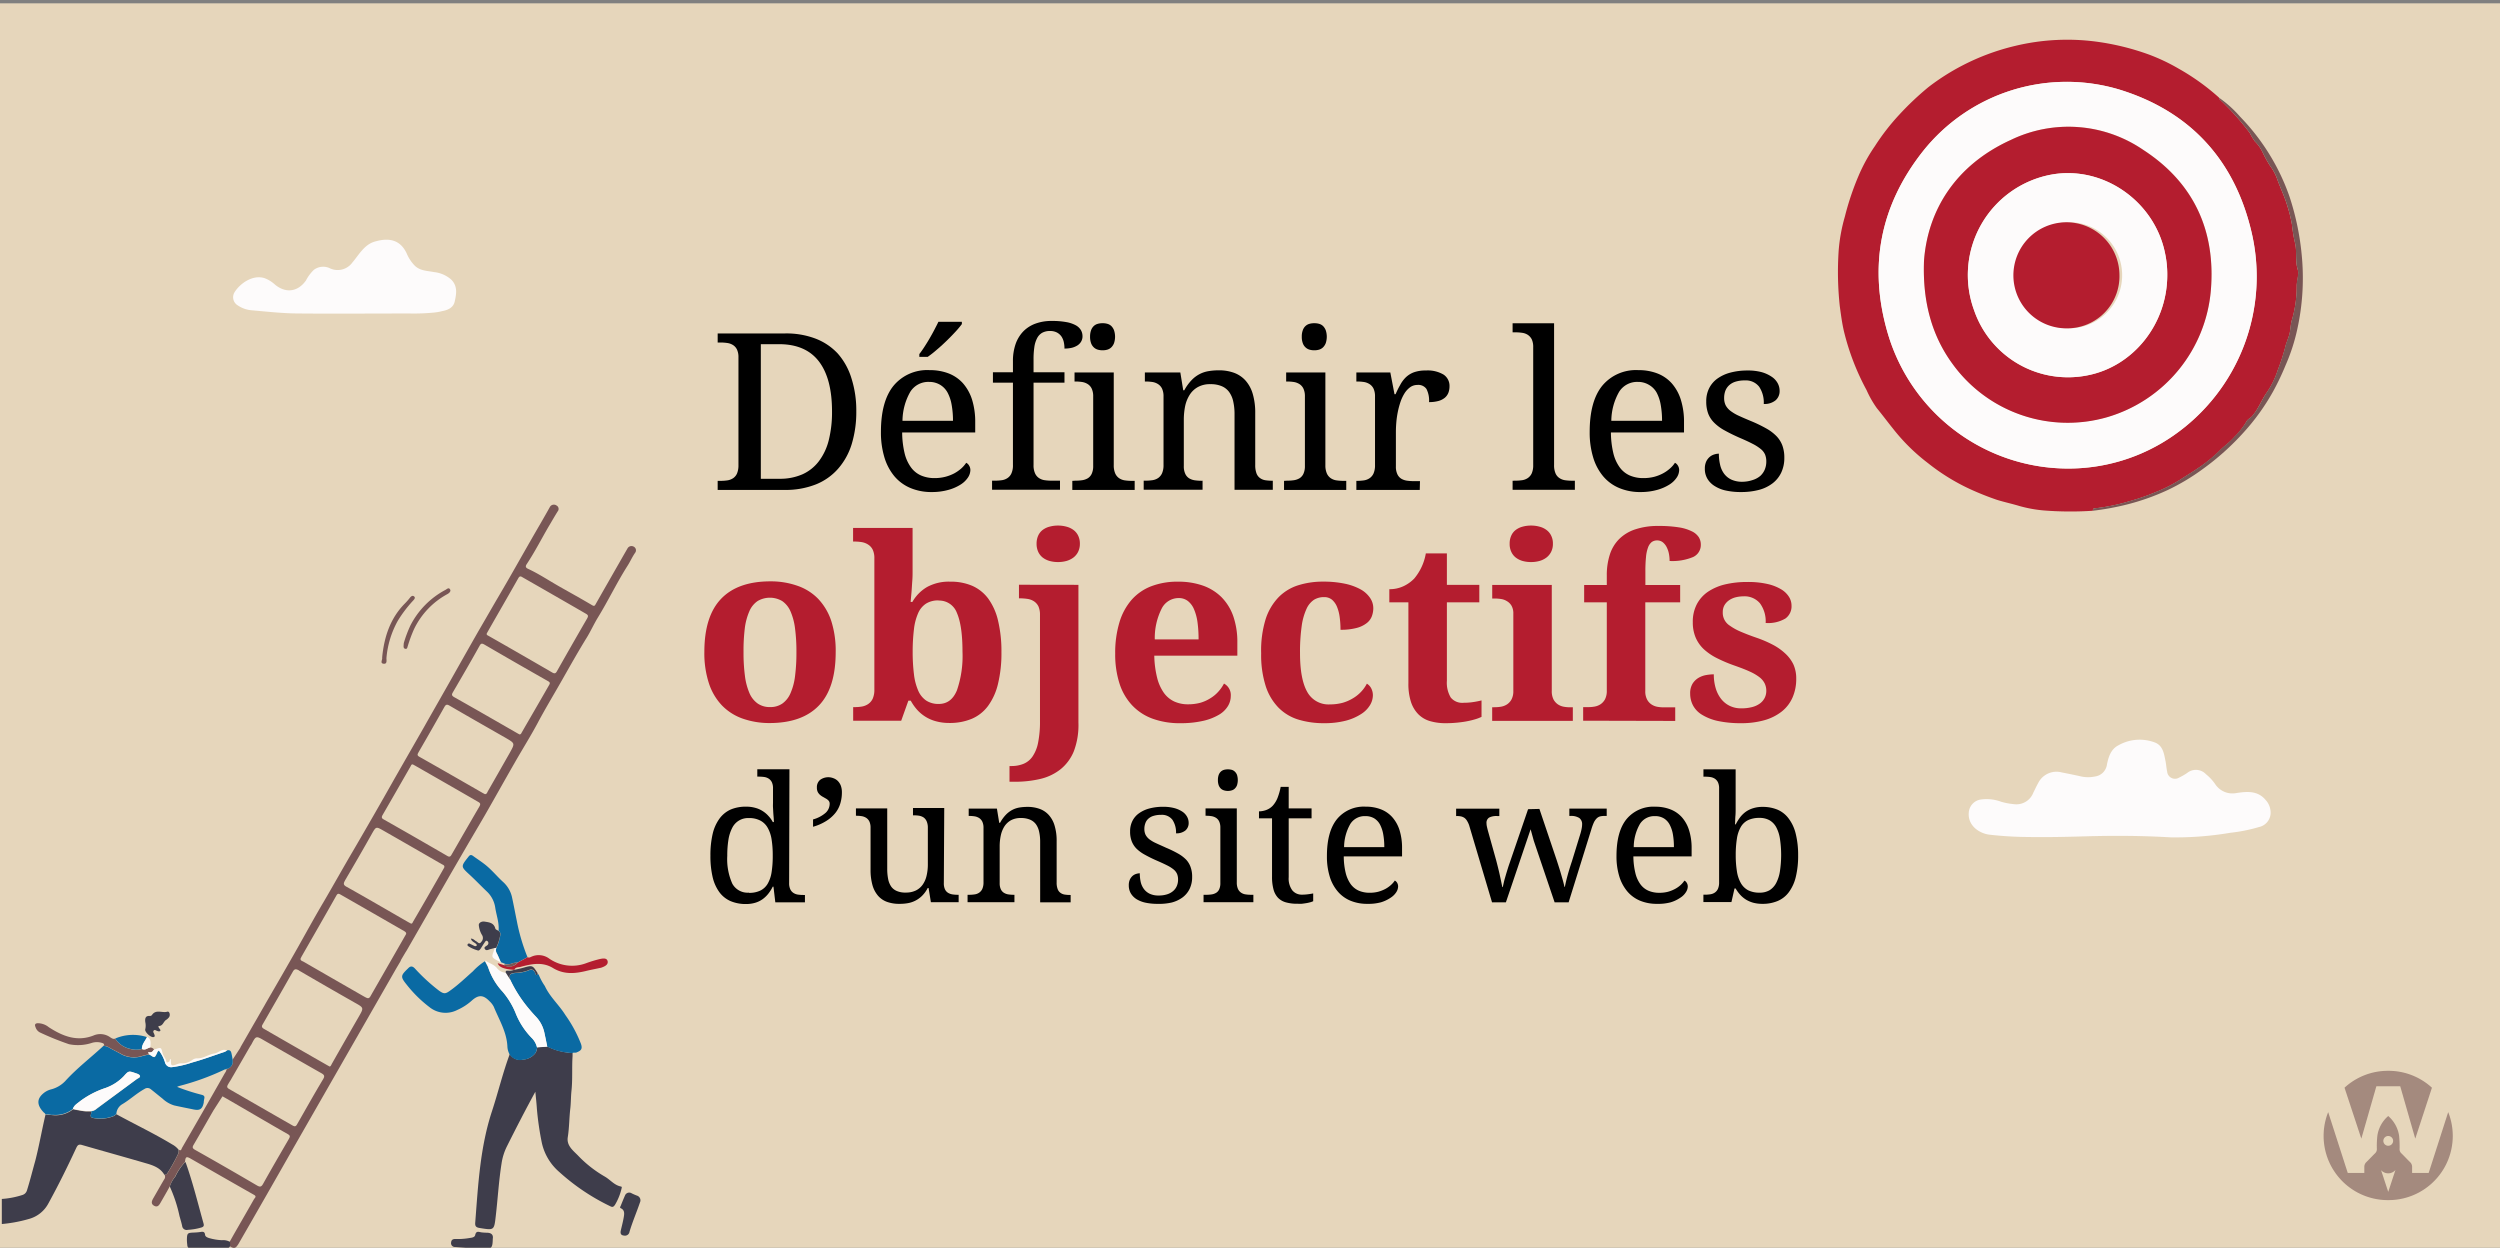 <svg xmlns="http://www.w3.org/2000/svg" viewBox="0 0 552.03 275.51"><rect x="0" y="0" width="552.03" height="275.51" fill="#808080" stroke="none"/><defs><style>.cls-1{isolation:isolate;}.cls-2{fill:#e6d6bb;}.cls-3{opacity:0.6;}.cls-3,.cls-4{mix-blend-mode:multiply;}.cls-4,.cls-6{fill:#785655;}.cls-5{fill:#fdfbfb;}.cls-7{fill:#b41d2f;}.cls-8{fill:none;}.cls-9{fill:#3e3d4b;}.cls-10{fill:#0a6aa3;}</style></defs><g class="cls-1"><g id="Calque_1" data-name="Calque 1"><rect class="cls-2" x="-0.09" y="0.73" width="552.75" height="276.1"/><g class="cls-3"><path class="cls-4" d="M524.73,239.86H530l3.32,11.57L537,240.18a14.15,14.15,0,0,0-9.6-3.73h-.11a14.11,14.11,0,0,0-9.59,3.73l3.71,11.25Z"/><path class="cls-4" d="M540.6,245.54,536.28,259h-3.66v-1.29a1.43,1.43,0,0,0-.46-1.11c-.66-.64-1.28-1.32-1.93-1.95a1.19,1.19,0,0,1-.37-.94,22.86,22.86,0,0,0-.12-3,7.19,7.19,0,0,0-2.39-4.28h0a7.09,7.09,0,0,0-2.39,4.28,19.84,19.84,0,0,0-.12,3,1.23,1.23,0,0,1-.38.94c-.65.63-1.27,1.31-1.93,1.95a1.43,1.43,0,0,0-.46,1.11V259h-3.66l-4.32-13.43A14.18,14.18,0,0,0,527.29,265h.11a14.18,14.18,0,0,0,13.2-19.41Zm-13.25,5.3a1.08,1.08,0,1,1-1.08,1.08A1.08,1.08,0,0,1,527.35,250.84Zm0,12.34-1.59-4.82.08.1a2.11,2.11,0,0,0,3,0,.69.69,0,0,0,.11-.13Z"/></g><path class="cls-5" d="M479.35,184.9c-6.24-.37-12.49-.41-18.73-.23-4.25.12-8.49.22-12.73.15a79.15,79.15,0,0,1-8.57-.51c-2.37-.29-4.85-2.08-4.59-4.89a3.12,3.12,0,0,1,2.49-2.85,9.25,9.25,0,0,1,4.73.49,15.19,15.19,0,0,0,2.77.51,4,4,0,0,0,4.25-2.51c.35-.7.67-1.42,1.06-2.1a4.51,4.51,0,0,1,5.23-2.4c1.46.29,2.92.58,4.37.91a7.36,7.36,0,0,0,2.92,0,3.1,3.1,0,0,0,2.7-2.71c.34-1.68.88-3.34,2.53-4.19a9.49,9.49,0,0,1,8.07-.61c1.8.71,2,2.54,2.34,4.2.14.73.18,1.48.34,2.2a1.74,1.74,0,0,0,2.67,1.33,14.12,14.12,0,0,0,1.74-1,3.06,3.06,0,0,1,4.17.27,10.44,10.44,0,0,1,2,2.14,4.56,4.56,0,0,0,4.8,2c2.25-.33,4.59-.55,6.33,1.5a4.07,4.07,0,0,1,1.08,2.18,3.26,3.26,0,0,1-2.51,3.84,36,36,0,0,1-6.34,1.27A72,72,0,0,1,479.35,184.9Z"/><path class="cls-5" d="M90.37,69.22c-8.28,0-16.29.07-24.29,0-3.52,0-7-.4-10.55-.71a6.28,6.28,0,0,1-3-1.06,2.09,2.09,0,0,1-.76-2.88c1.15-1.91,4-4,6.64-3.15a7,7,0,0,1,2.28,1.4c2.39,2,5.08,1.65,6.87-.89a9.08,9.08,0,0,1,1.74-2.34,3.42,3.42,0,0,1,3.65-.3A4,4,0,0,0,77.78,58c1.48-1.74,2.65-4,5-4.66,3.42-1,5.69-.17,7,2.57a8.76,8.76,0,0,0,1.78,2.73c1.2,1.19,2.78,1.14,4.26,1.44a6.83,6.83,0,0,1,3.81,1.65c1.46,1.45,1.15,3.16.78,4.84-.31,1.38-1.49,1.89-2.78,2.13A11.5,11.5,0,0,1,96,69,45.87,45.87,0,0,1,90.37,69.22Z"/><path class="cls-6" d="M89.16,142a27.51,27.51,0,0,1,1.47-3.9,18.33,18.33,0,0,1,7.74-7.85c.32-.17.69-.6,1-.12s-.3.9-.59,1.06a17.32,17.32,0,0,0-7.36,7.74,30.48,30.48,0,0,0-1.35,3.64c-.12.32-.13.82-.6.69S89.12,142.71,89.16,142Z"/><path class="cls-6" d="M84.41,144.9c.47-4.4,1.81-8.43,5-11.65A14.11,14.11,0,0,0,90.51,132c.25-.32.59-.59.93-.3s.06.6-.19.89a27.88,27.88,0,0,0-3.43,4.52,20.43,20.43,0,0,0-2.49,8.21c0,.49.2,1.34-.63,1.24s-.25-.84-.31-1.3C84.38,145.14,84.41,145,84.41,144.9Z"/><path class="cls-7" d="M462.13,112.78a74.31,74.31,0,0,1-10.76-.06,28.69,28.69,0,0,1-5.5-1c-1.62-.49-3.27-.84-4.89-1.34a63.21,63.21,0,0,1-6.06-2.42,45.64,45.64,0,0,1-9.19-5.69A42.28,42.28,0,0,1,418,94.65c-1.2-1.49-2.32-3-3.56-4.51a22.75,22.75,0,0,1-2.28-4,54,54,0,0,1-5-13c-.42-1.8-.66-3.66-.91-5.51A70.34,70.34,0,0,1,406,55.33a37.27,37.27,0,0,1,1.36-7.47,60.53,60.53,0,0,1,3.05-9.08,37.14,37.14,0,0,1,3.6-6.53,49.21,49.21,0,0,1,5.34-6.89,64.81,64.81,0,0,1,6.43-6.09,49.72,49.72,0,0,1,7.52-4.8,50.59,50.59,0,0,1,11.61-4.32,49.07,49.07,0,0,1,18.86-.83,55.56,55.56,0,0,1,10.75,2.73,42.33,42.33,0,0,1,6.5,3.08,50,50,0,0,1,8.95,6.41.76.76,0,0,0,.31.54,56.24,56.24,0,0,1,6.5,7.28,13.17,13.17,0,0,0,1.11,1.84,8.38,8.38,0,0,1,1.71,2.41,26.53,26.53,0,0,0,1.66,3,12.24,12.24,0,0,1,1.44,2.56c.7,2.05,1.68,4,2.3,6.07a30.47,30.47,0,0,1,1.11,4.45,31.22,31.22,0,0,0,.63,3.83c.53,2,0,4,.63,6,.32,1.06-.17,2.31-.22,3.44a26.53,26.53,0,0,1-1,7.49c-.4,1.15-.32,2.34-.65,3.49-.29,1-.75,2-.94,2.93a48.67,48.67,0,0,1-1.6,4.87,18.78,18.78,0,0,1-2.54,5.11c-1.11,1.62-1.77,3.48-3.07,5-.42.49-1.07.72-1.33,1.29a15.93,15.93,0,0,1-2.61,3.33c-1,1.19-2.28,2-3.34,3.12a31.91,31.91,0,0,1-4.54,3.68c-1.2.84-2.47,1.59-3.7,2.39a31.91,31.91,0,0,1-5.8,3,46,46,0,0,1-5.75,2,42.76,42.76,0,0,1-7.32,1.55C462.51,112.22,462.1,112.19,462.13,112.78Zm-5.65-9.32a40.65,40.65,0,0,0,23.37-7.24A42.73,42.73,0,0,0,497.21,51.5c-3.67-16-13.44-26.85-29.23-31.72A40.54,40.54,0,0,0,424.6,33.41c-9.49,12-12.07,25.55-7.75,40.22A41.56,41.56,0,0,0,456.48,103.46Z"/><path class="cls-6" d="M462.13,112.78c0-.59.38-.56.79-.59a42.76,42.76,0,0,0,7.32-1.55,46,46,0,0,0,5.75-2,31.91,31.91,0,0,0,5.8-3c1.23-.8,2.5-1.55,3.7-2.39A31.91,31.91,0,0,0,490,99.56c1.06-1.08,2.36-1.93,3.34-3.12A15.93,15.93,0,0,0,496,93.11c.26-.57.91-.8,1.33-1.29,1.3-1.51,2-3.37,3.07-5a18.78,18.78,0,0,0,2.54-5.11,48.67,48.67,0,0,0,1.6-4.87c.19-1,.65-1.93.94-2.93.33-1.15.25-2.34.65-3.49a26.53,26.53,0,0,0,1-7.49c0-1.13.54-2.38.22-3.44-.61-2-.1-4-.63-6a31.22,31.22,0,0,1-.63-3.83A30.47,30.47,0,0,0,505,45.26c-.62-2.09-1.6-4-2.3-6.07a12.24,12.24,0,0,0-1.44-2.56,26.53,26.53,0,0,1-1.66-3,8.38,8.38,0,0,0-1.71-2.41,13.17,13.17,0,0,1-1.11-1.84,56.24,56.24,0,0,0-6.5-7.28.76.76,0,0,1-.31-.54,26.18,26.18,0,0,1,4.72,4.26,47.9,47.9,0,0,1,10.88,17.65A58.94,58.94,0,0,1,508.31,57a52.38,52.38,0,0,1-1.09,15.91,41.33,41.33,0,0,1-2.53,7.73,56.1,56.1,0,0,1-2.79,5.85,48.34,48.34,0,0,1-6.42,8.93,56.67,56.67,0,0,1-9.16,8.21,47.64,47.64,0,0,1-7.63,4.56,50.94,50.94,0,0,1-9.36,3.29A58.42,58.42,0,0,1,462.13,112.78Z"/><path class="cls-5" d="M456.48,103.46a41.56,41.56,0,0,1-39.63-29.83c-4.32-14.67-1.74-28.19,7.75-40.22A40.54,40.54,0,0,1,468,19.78c15.79,4.87,25.56,15.73,29.23,31.72a42.73,42.73,0,0,1-17.36,44.72A40.65,40.65,0,0,1,456.48,103.46Zm-31.63-46c-.39,9.49,1.94,16.94,6.34,22.93a31.38,31.38,0,0,0,34.11,11.7,32,32,0,0,0,22.88-28c1.11-13.18-3.78-23.78-14.9-31A29.23,29.23,0,0,0,444,30.9C431.72,36.46,425.69,46.54,424.85,57.5Z"/><path class="cls-7" d="M424.85,57.5c.84-11,6.87-21,19.17-26.6a29.23,29.23,0,0,1,29.26,2.22c11.12,7.23,16,17.83,14.9,31a32,32,0,0,1-22.88,28,31.38,31.38,0,0,1-34.11-11.7C426.79,74.44,424.46,67,424.85,57.5Zm53.71,3.22a22.16,22.16,0,0,0-.47-4.67c-2.28-11.63-13.76-19.6-25.2-17.48a22.56,22.56,0,0,0-17,29.92A21.92,21.92,0,0,0,461,82.87C471.13,80.87,478.57,71.49,478.56,60.72Z"/><path class="cls-5" d="M478.56,60.72c0,10.77-7.43,20.15-17.57,22.15A21.92,21.92,0,0,1,435.9,68.49a22.56,22.56,0,0,1,17-29.92c11.44-2.12,22.92,5.85,25.2,17.48A22.16,22.16,0,0,1,478.56,60.72Zm-22,11.78A11.72,11.72,0,1,0,445.16,61,11.58,11.58,0,0,0,456.58,72.5Z"/><path class="cls-7" d="M456.58,72.5A11.71,11.71,0,1,1,468,60.63,11.52,11.52,0,0,1,456.58,72.5Z"/><path class="cls-8" d="M63.55,250.44c-4.6-2.61-9.85-5.74-14.44-8.36l-2,3.12c-1.46,2.53-2.9,5.07-4.38,7.59-.32.54-.25.78.3,1.1q6.86,3.89,13.67,7.86c.67.39,1,.38,1.39-.37,1.85-3.32,3.76-6.59,5.67-9.88C64.05,251,64.13,250.77,63.55,250.44Z"/><path class="cls-8" d="M107.9,140.36q7,4,14.08,8.1c.46.26.7.24,1-.26q3.32-5.88,6.71-11.73c.29-.5.17-.7-.29-1q-7-4-13.92-8c-.37-.21-.67-.46-1,.13-2.25,4-4.53,7.94-6.8,11.9-.06.11-.12.23-.18.33C107.46,140.2,107.72,140.25,107.9,140.36Z"/><path class="cls-8" d="M40.2,253.47q2.34-4,4.65-8.07t4.76-8.35l.09-.13.2-.35a.83.83,0,0,0,.08-.39h0v0c-.2-.12-.36,0-.53.07a55.12,55.12,0,0,1-9.87,3.56,2.74,2.74,0,0,0-.46.2,44.57,44.57,0,0,0,5.34,1.78c.53.14.7.34.59.85-.06.29-.07.58-.12.87-.3,1.51-.79,1.83-2.31,1.51s-2.8-.56-4.19-.87a6.44,6.44,0,0,1-2.59-1.5c-.86-.68-1.71-1.39-2.58-2.07a1.15,1.15,0,0,0-1.42-.07c-1.76,1-3.23,2.39-5,3.42A2.68,2.68,0,0,0,25.66,246c4.09,2.24,8.31,4.24,12.31,6.66a4.48,4.48,0,0,1,1.51,1.19c0,.14,0,.3,0,.44,0-.14,0-.3,0-.44C40,254.27,40.06,253.71,40.2,253.47Z"/><path class="cls-8" d="M71,237c-4.26-2.41-8.5-4.86-12.76-7.3-1.67-.95-1.73-1-2.63.77a4.56,4.56,0,0,1-.34.54l-3.74,6.54-.12.2-.42.74h0c-.2.35-.4.7-.61,1s-.24.7.26,1q7,4,14,8.05c.47.28.69.23,1-.26,1.9-3.36,3.81-6.71,5.77-10C71.75,237.61,71.6,237.34,71,237Z"/><path class="cls-8" d="M113,212.78a3.27,3.27,0,0,1,1.31-.23l2.21-1.19-2.21,1.19A3.27,3.27,0,0,0,113,212.78Z"/><path class="cls-8" d="M60.28,222.24l-2.38,4.15c-.13.34,0,.57.41.83q7,4,13.93,8l.56.31c.28-.09.36-.4.49-.63q3-5.19,5.94-10.39c1.12-2,1.1-2-.87-3.08q-6.21-3.54-12.4-7.14c-.64-.37-.95-.34-1.33.34q-2.16,3.82-4.36,7.63Z"/><path class="cls-8" d="M113,212.78a5.28,5.28,0,0,1-.66.16A5.28,5.28,0,0,0,113,212.78Z"/><path class="cls-8" d="M67,212.35q6.57,3.79,13.16,7.57c.95.54,1.19.68,1.56.19l7.94-13.85c.07-.29-.08-.46-.45-.68q-7-4-13.94-8c-.4-.23-.66-.4-1,.16-2.55,4.52-5.14,9-7.72,13.53-.08.14-.15.28-.22.42C66.34,212.15,66.73,212.2,67,212.35Z"/><path class="cls-8" d="M92.65,167.14c4.68,2.66,9.35,5.35,14,8l.42.22c.44,0,.5-.39.65-.65q2.45-4.26,4.87-8.54c1.17-2,1.17-2-.88-3.2-4.14-2.37-8.29-4.72-12.41-7.13-.66-.39-.89-.27-1.23.35q-2.82,5-5.71,10C92.08,166.69,92.19,166.88,92.65,167.14Z"/><path class="cls-8" d="M100.25,153.91c4.68,2.65,9.35,5.35,14,8l.4.22c.33,0,.41-.22.51-.41,2-3.51,4-7,6.08-10.54.25-.43.1-.59-.28-.81q-7-4-14.09-8.1c-.49-.28-.7-.21-1,.27-2,3.44-3.93,6.87-5.91,10.3C99.73,153.34,99.69,153.59,100.25,153.91Z"/><path class="cls-8" d="M76.53,195.83c4.55,2.57,9.07,5.19,13.6,7.79l.65.35c.3,0,.33-.23.42-.39,2-3.5,4-7,6.06-10.51h0l.82-1.44c.22-.54-.27-.64-.59-.83q-6.41-3.69-12.82-7.37c-1.63-.93-1.62-.92-2.55.71-2,3.43-3.92,6.87-5.92,10.28C75.8,195.09,75.8,195.42,76.53,195.83Z"/><path class="cls-8" d="M19.05,245.34c-.36,0-.73-.08-1.09-.14C18.32,245.26,18.69,245.3,19.05,245.34Z"/><path class="cls-8" d="M118.26,232.45a2.79,2.79,0,0,0,.33-1.21l2.28-.16-2.28.16A2.79,2.79,0,0,1,118.26,232.45Z"/><path class="cls-8" d="M84.7,180.94q7,4,14.09,8.09c.46.26.68.12.91-.3l.51-.88.45-.78h0q2.58-4.53,5.2-9c.29-.49.18-.71-.29-1q-7-4-13.93-8l-.49-.27c-.34,0-.38.23-.49.41-2.06,3.6-4.13,7.21-6.21,10.8C84.22,180.44,84.26,180.69,84.7,180.94Z"/><path class="cls-6" d="M51.37,234.8A1.72,1.72,0,0,1,50.22,236l-.24.16a.83.83,0,0,1-.08.39l-.2.35-.09.13q-2.37,4.19-4.76,8.35t-4.65,8.07c-.14.24-.18.8-.72.41,0,.14,0,.3,0,.44a1.12,1.12,0,0,1-.09.42,39.71,39.71,0,0,1-2.4,4.33.77.77,0,0,1-.66.33.94.94,0,0,1-.09,1.06c-.81,1.37-1.58,2.75-2.38,4.13-.35.6-.6,1.24.16,1.67s1.12-.12,1.45-.7c.67-1.18,1.36-2.35,2-3.53a6.55,6.55,0,0,1,1.18-2.19,12.53,12.53,0,0,1,2.2-3.24c.1-1.16.3-1.28,1.25-.74,4.66,2.67,9.32,5.35,14,8,.62.35.19.66,0,.93-1.37,2.42-2.77,4.83-4.15,7.24-.42.73-.83,1.47-1.24,2.2v.94c1,.65,1.32.55,2-.57Q58.81,264,64.89,253.3l22.26-38.85c.4-.71.82-1.4,1.23-2.1a2.13,2.13,0,0,0,.18-.41l1-1.69c.08-.1.17-.26.24-.37q4.85-8.44,9.7-16.89l3.33-5.74c1.41-2.43,2.85-4.84,4.26-7.28,2.2-3.83,4.35-7.7,6.55-11.53,1.65-2.89,3.42-5.71,5-8.64,1.74-3.29,3.67-6.46,5.5-9.69s3.55-6.28,5.45-9.36c.85-1.39,1.55-2.94,2.4-4.34,2.32-3.78,4.23-7.79,6.61-11.53.58-.91,1-1.89,1.63-2.8a.9.9,0,0,0-.24-1.34,1,1,0,0,0-1.44.38c-.73,1.26-1.45,2.52-2.17,3.78-1.61,2.83-3.24,5.65-4.84,8.49-.24.44-.37.5-.85.21-2.35-1.39-4.74-2.71-7.12-4.06s-4.58-2.83-7-3.95c-.49-.23-.59-.52-.28-1,1.85-2.78,3.35-5.77,5.05-8.65.59-1,1.17-2,1.79-3a.85.85,0,0,0-.26-1.33,1,1,0,0,0-1.46.36c-1.34,2.42-2.75,4.79-4.12,7.19-2.37,4.13-4.69,8.29-7.11,12.39-1.52,2.59-3,5.19-4.53,7.8-1.71,3-3.41,6-5.1,9-2.32,4.13-4.68,8.23-7,12.34l-6.33,11.06c-3,5.33-6.07,10.67-9.18,16-2.19,3.72-4.29,7.49-6.47,11.22-2,3.37-3.87,6.8-5.79,10.21-2.35,4.15-4.74,8.27-7.13,12.4h0l-.21.38c-.58,1-1.15,2-1.72,3-1.17,2-2.33,4.07-3.51,6.09a1.14,1.14,0,0,0-.15.33L51.35,234A4,4,0,0,1,51.37,234.8Zm12.41,16.7c-1.91,3.29-3.82,6.56-5.67,9.88-.41.75-.72.76-1.39.37q-6.81-4-13.67-7.86c-.55-.32-.62-.56-.3-1.1,1.48-2.52,2.92-5.06,4.38-7.59l2-3.12c4.59,2.62,9.84,5.75,14.44,8.36C64.13,250.77,64.05,251,63.78,251.5Zm7.59-13.24c-2,3.33-3.87,6.68-5.77,10-.28.49-.5.54-1,.26q-7-4-14-8.05c-.5-.29-.53-.53-.26-1s.41-.69.61-1h0l.42-.74.12-.2L55.26,231a4.56,4.56,0,0,0,.34-.54c.9-1.75,1-1.72,2.63-.77,4.26,2.44,8.5,4.89,12.76,7.3C71.6,237.34,71.75,237.61,71.37,238.26Zm36.29-98.71c2.27-4,4.55-7.92,6.8-11.9.34-.59.64-.34,1-.13q7,4,13.92,8c.46.27.58.47.29,1q-3.39,5.85-6.71,11.73c-.29.5-.53.52-1,.26q-7-4.07-14.08-8.1c-.18-.11-.44-.16-.42-.48C107.54,139.78,107.6,139.66,107.66,139.55ZM100,152.87c2-3.43,4-6.86,5.91-10.3.27-.48.48-.55,1-.27q7,4.08,14.09,8.1c.38.22.53.38.28.81-2,3.51-4.05,7-6.08,10.54-.1.19-.18.44-.51.41l-.4-.22c-4.67-2.68-9.34-5.38-14-8C99.69,153.59,99.73,153.34,100,152.87Zm-7.63,13.32q2.9-5,5.71-10c.34-.62.57-.74,1.23-.35,4.12,2.41,8.27,4.76,12.41,7.13,2,1.17,2,1.17.88,3.2q-2.43,4.28-4.87,8.54c-.15.26-.21.64-.65.65l-.42-.22c-4.67-2.68-9.34-5.37-14-8C92.19,166.88,92.08,166.69,92.38,166.19ZM84.46,180c2.08-3.59,4.15-7.2,6.21-10.8.11-.18.15-.45.49-.41l.49.27q7,4,13.93,8c.47.26.58.48.29,1q-2.62,4.5-5.2,9h0l-.45.78-.51.88c-.23.42-.45.56-.91.3q-7-4.07-14.09-8.09C84.26,180.69,84.22,180.44,84.46,180Zm-8.27,14.4c2-3.41,4-6.85,5.92-10.28.93-1.63.92-1.64,2.55-.71q6.42,3.67,12.82,7.37c.32.19.81.29.59.83l-.82,1.44h0c-2,3.5-4,7-6.06,10.51-.09.16-.12.39-.42.39l-.65-.35c-4.53-2.6-9-5.22-13.6-7.79C75.8,195.42,75.8,195.09,76.19,194.42Zm-9.63,16.87c2.58-4.51,5.17-9,7.72-13.53.32-.56.58-.39,1-.16q7,4,13.94,8c.37.22.52.39.45.68l-7.94,13.85c-.37.49-.61.35-1.56-.19q-6.59-3.78-13.16-7.57c-.26-.15-.65-.2-.65-.64C66.41,211.57,66.48,211.43,66.56,211.29Zm-.6,3q6.18,3.61,12.4,7.14c2,1.12,2,1.11.87,3.08q-3,5.2-5.94,10.39c-.13.23-.21.54-.49.63l-.56-.31q-7-4-13.93-8c-.46-.26-.54-.49-.41-.83l2.38-4.15h0q2.2-3.81,4.36-7.63C65,213.93,65.32,213.9,66,214.27Z"/><path class="cls-9" d="M109.47,268.52c.45-3.87.67-7.76,1.28-11.61a12.48,12.48,0,0,1,1.19-3.79c2-4,4.06-8,6.27-12.05.12,1.25.26,2.5.34,3.75a64.89,64.89,0,0,0,1.11,7.61,11.88,11.88,0,0,0,3.86,6.38,47.14,47.14,0,0,0,11.27,7.56c.5.26.7.09,1-.32a12.49,12.49,0,0,0,1.47-3.66c0-.12.17-.33-.18-.4-1.44-.29-2.32-1.49-3.52-2.18a26.28,26.28,0,0,1-5.88-4.6c-1.06-1.11-2.61-2.2-2.31-4.1.34-2.1.31-4.22.56-6.33.15-1.29.12-2.64.26-3.93.27-2.55.07-5.1.24-7.64,0-.23,0-.46,0-.69q-.73,0-1.44-.15a13.06,13.06,0,0,1-4.1-1.29l-2.28.16a2.79,2.79,0,0,1-.33,1.21,3.74,3.74,0,0,1-2.81,1.52,2.69,2.69,0,0,1-2.9-1.24c-1.54,4.14-2.56,8.44-3.93,12.62-2.63,8-3.06,16.29-3.7,24.57-.07.81.13,1.11,1,1.24C109.1,271.67,109.11,271.71,109.47,268.52Z"/><path class="cls-9" d="M5.94,262.89a1.5,1.5,0,0,1-1.07,1,18.49,18.49,0,0,1-4.47.85v5.54a31.33,31.33,0,0,0,5.95-1.11,6.91,6.91,0,0,0,4.35-3.47c2.2-4,4.22-8.1,6.15-12.25.29-.6.54-.83,1.23-.63,4.74,1.37,9.48,2.68,14.21,4.06,1.56.45,3.12,1,4,2.52a.77.77,0,0,0,.66-.33,39.71,39.71,0,0,0,2.4-4.33,1.12,1.12,0,0,0,.09-.42c0-.14,0-.3,0-.44A4.48,4.48,0,0,0,38,252.69c-4-2.42-8.22-4.42-12.31-6.66h0a3.32,3.32,0,0,1-.62.44,7.88,7.88,0,0,1-4.22.45c-.77-.1-1-.38-.71-1,.11-.24.09-.35-.06-.49l-1,0c-.36,0-.73-.08-1.09-.14-.62-.09-1.23-.21-1.84-.35a6.24,6.24,0,0,1-4.21,1.33l-.66-.06c-.41-.05-.82-.06-1.23-.1-.81,3.42-1.4,6.88-2.28,10.28C7.17,258.5,6.63,260.72,5.94,262.89Z"/><path class="cls-10" d="M11.91,246.18a6.24,6.24,0,0,0,4.21-1.33c.25-.82,1-1.2,1.59-1.7a19.59,19.59,0,0,1,5.57-2.9,10.41,10.41,0,0,0,4.06-2.6c1.08-1.22,1.08-1.2,2.58-.69.4.14.91.23,1,.64s-.46.49-.74.7c-2.94,2.18-5.89,4.34-8.82,6.54a2.06,2.06,0,0,1-1.28.55c.15.14.17.25.06.49-.29.66-.06.94.71,1a7.88,7.88,0,0,0,4.22-.45,3.32,3.32,0,0,0,.62-.44h0a2.68,2.68,0,0,1,1.21-2.11c1.73-1,3.2-2.42,5-3.42a1.15,1.15,0,0,1,1.42.07c.87.68,1.72,1.39,2.58,2.07a6.44,6.44,0,0,0,2.59,1.5c1.39.31,2.79.58,4.19.87s2,0,2.31-1.51c0-.29.06-.58.12-.87.11-.51-.06-.71-.59-.85A44.57,44.57,0,0,1,39.11,240a2.74,2.74,0,0,1,.46-.2,55.12,55.12,0,0,0,9.87-3.56c.17-.07.33-.19.53-.07,0-.18.12-.17.25-.15a1.72,1.72,0,0,0,1.15-1.22,4,4,0,0,0,0-.77,14.81,14.81,0,0,0-.27-1.48c-.12-.53-.4-.75-.93-.61a2.87,2.87,0,0,1-.56.32c-2.41.8-4.78,1.69-7.22,2.36a21.89,21.89,0,0,1-4.31,1,1.4,1.4,0,0,1-1.6-1A8,8,0,0,0,35.1,232a.9.9,0,0,0-.41.54c-.52,1.1-.52,1.1-1.55.41l-.17-.08a10.37,10.37,0,0,0-1.47.31,5.91,5.91,0,0,1-4.57-.31c-.92-.55-1.91-1-2.83-1.54a2.41,2.41,0,0,0-1.26-.38c-2.8,2.6-5.86,4.92-8.44,7.77a6.55,6.55,0,0,1-3.13,1.83,4.32,4.32,0,0,0-1.54.75c-1.63,1.27-1.65,2.65-.14,4.27.15.16.38.25.43.5.41,0,.82,0,1.23.1Z"/><path class="cls-10" d="M115.45,234a3.74,3.74,0,0,0,2.81-1.52,2.79,2.79,0,0,0,.33-1.21,4.32,4.32,0,0,0-1.23-2.15,16.55,16.55,0,0,1-3.53-5.51A17.33,17.33,0,0,0,111,219a14.62,14.62,0,0,1-3.12-5.09c-.05-.14-.11-.28-.17-.42-.19-.42-.43-.82-.63-1.24a13.57,13.57,0,0,0-2.66,2.23c-1.63,1.44-3.19,2.95-5,4.24-1.07.79-1.43.79-2.52,0a40.68,40.68,0,0,1-5.29-4.87c-.57-.59-1-.56-1.52,0-1.66,1.6-1.7,1.83-.24,3.64a27.78,27.78,0,0,0,5,4.91A5.66,5.66,0,0,0,101,223a12.22,12.22,0,0,0,3.17-2.05c1.49-1.34,2.55-1.3,3.93.14a4.38,4.38,0,0,1,.94,1.23c1.17,2.87,2.86,5.56,3,8.77a4,4,0,0,0,.45,1.67A2.69,2.69,0,0,0,115.45,234Z"/><path class="cls-10" d="M118.23,215c-.21-.71-.74-1.08-1.4-.76a8.51,8.51,0,0,1-2.9.61,4.44,4.44,0,0,0-.73.1c-.61.15-.83.48-.55,1.38a29.57,29.57,0,0,0,4,6.26c.53.64,1.08,1.27,1.65,1.87a7.37,7.37,0,0,1,1.9,3.64c.22,1,.42,2,.62,3a13.06,13.06,0,0,0,4.1,1.29q.7.1,1.44.15c.31-.2.67,0,1-.17,1-.4,1.28-.79.93-1.86a29,29,0,0,0-3.45-6.38c-1.38-2.23-3.43-4-4.53-6.4a12.81,12.81,0,0,1-1.35-2.5c0-.07-.22-.1-.33-.15C118.44,215.54,118.34,215.29,118.23,215Z"/><path class="cls-10" d="M112.3,212.94a5.28,5.28,0,0,0,.66-.16,3.27,3.27,0,0,1,1.31-.23l2.21-1.19a42.73,42.73,0,0,1-2.36-8c-.36-1.74-.68-3.49-1.06-5.23a6.4,6.4,0,0,0-2-3.41c-1.16-1.06-2.18-2.28-3.35-3.31-1-.89-2.18-1.62-3.27-2.42-.41-.29-.69-.24-1,.19-1.72,2.18-1.72,2.15.29,4,1.26,1.17,2.45,2.41,3.69,3.6a6.09,6.09,0,0,1,1.93,3.6c.25,1.71.91,3.37.74,5.15a.92.92,0,0,1,.36,1.11,11.18,11.18,0,0,1-.83,2.65,1.31,1.31,0,0,0,.08,1.17c.34.65.61,1.35.91,2l1,.4A1.69,1.69,0,0,0,112.3,212.94Z"/><path class="cls-5" d="M107.9,213.87A14.62,14.62,0,0,0,111,219a17.33,17.33,0,0,1,2.81,4.62,16.55,16.55,0,0,0,3.53,5.51,4.32,4.32,0,0,1,1.23,2.15l2.28-.16c-.2-1-.4-2-.62-3a7.37,7.37,0,0,0-1.9-3.64c-.57-.6-1.12-1.23-1.65-1.87a29.57,29.57,0,0,1-4-6.26l-1-1.56a2.64,2.64,0,0,1-2-1.1c-.71-.78-1.71-1-2.5-1.59l0,.09a.28.28,0,0,0,0,.09h0c.2.42.44.82.63,1.24C107.79,213.59,107.85,213.73,107.9,213.87Z"/><path class="cls-9" d="M37.49,262a31.23,31.23,0,0,1,2.15,6.53c.2.71.42,1.43.58,2.16a1,1,0,0,0,1.27.87,12.94,12.94,0,0,0,3-.52c.45-.15.6-.36.46-.86-1.25-4.47-2.36-9-3.9-13.36a1.23,1.23,0,0,0-.14-.25,12.53,12.53,0,0,0-2.2,3.24A6.55,6.55,0,0,0,37.49,262Z"/><path class="cls-6" d="M26.93,232.82a5.91,5.91,0,0,0,4.57.31,10.37,10.37,0,0,1,1.47-.31c0-.17-.53-.52.06-.46s.72-.3,1-.61a1.16,1.16,0,0,0-.85-.46l-.22.07a3.43,3.43,0,0,0-.44.19l-.22.09a1.06,1.06,0,0,1-1,0,4.88,4.88,0,0,1-2.49,0,5.28,5.28,0,0,1-3.37-2.31c-.42.17-.73-.05-1.07-.26a3.77,3.77,0,0,0-3.52-.5c-3.73,1.56-6.95.27-10.06-1.74a3.91,3.91,0,0,0-2.42-.89c-.54,0-.79.27-.54.82a2,2,0,0,0,.93,1.19,61.22,61.22,0,0,0,6.47,2.62,9.78,9.78,0,0,0,5-.27,3.74,3.74,0,0,1,2.47.05c.3.15.39.31.13.57a2.41,2.41,0,0,1,1.26.38C25,231.83,26,232.27,26.93,232.82Z"/><polygon class="cls-7" points="113.51 214.16 113.5 214.16 113.51 214.16 113.51 214.16"/><path class="cls-7" d="M114.9,213.51c2.39-.64,4.83-1.2,7.2.24s4.74,1.26,7.23.67c1-.25,2.09-.45,3.13-.68a2.47,2.47,0,0,0,.29-.06c.72-.25,1.6-.63,1.42-1.44s-1.16-.59-1.78-.46a27.4,27.4,0,0,0-3,.92,8.87,8.87,0,0,1-8.23-1.11,3.91,3.91,0,0,0-3.9-.3c-.24.11-.47.24-.73.07l-2.21,1.19a2.35,2.35,0,0,1-3,.57l-1.42-.44c.28.89,1.4,1.34,3.69,1.48C113.76,213.53,114.48,213.62,114.9,213.51Z"/><path class="cls-9" d="M140.63,264c-.38-.14-.76-.31-1.13-.49A1,1,0,0,0,138,264c-.33.74-.63,1.49-.93,2.24-.07.18-.29.4,0,.55.9.41.79,1.21.67,1.93-.16,1-.44,2-.66,3-.14.62,0,1.05.72,1.11A1,1,0,0,0,139,272c.66-2.21,1.57-4.31,2.31-6.48A1.09,1.09,0,0,0,140.63,264Z"/><path class="cls-9" d="M49,273.85a12.13,12.13,0,0,1-2.87-.48c-.37-.13-.8-.29-.85-.72-.09-.79-.58-.68-1.11-.6s-1,.1-1.45.12c-1.3.05-1.41.15-1.45,1.49a8.86,8.86,0,0,0,.09,1.25.86.86,0,0,0,1,.87h7.3a1.37,1.37,0,0,0,1.15-.6v-.94A3,3,0,0,0,49,273.85Z"/><path class="cls-9" d="M106.3,272.12c-.59-.1-1.17-.39-1.37.59-.12.55-.81.59-1.32.67a14.37,14.37,0,0,1-3,.2c-.59,0-.94.15-1,.77a.84.84,0,0,0,.87,1c1.85.14,3.69.25,5.54.38l.58,0c1.94.11,2.17-.1,2.21-2.18.16-.85-.27-1.33-1.26-1.35A10.79,10.79,0,0,1,106.3,272.12Z"/><path class="cls-9" d="M110.43,206.66a.92.92,0,0,0-.36-1.11c-.24-.17-.64-.29-.69-.5-.33-1.3-1.36-1.39-2.4-1.55-.61-.1-1.33.26-1.25.84a5.06,5.06,0,0,0,.68,2.08,1.22,1.22,0,0,1-.16,1.58c-.42.62-.77,0-1.12-.17s-.58-.58-1.16-.57c.19.66.74.79,1.1,1.12.12.11.26.24.19.4s-.33.18-.5.1c-.33-.15-.64-.32-1-.48a.34.34,0,0,0-.5.12c-.13.24.07.35.22.47a7.78,7.78,0,0,0,2,.87c.29.12.52-.19.69-.44.28-.43.54-.88.84-1.3.15-.22.34-.59.67-.27a.56.56,0,0,1,0,.79c-.24.3-.94.43-.61.92s.84.09,1.27,0c.28-.05.56-.15.84-.22l.39-.05A11.18,11.18,0,0,0,110.43,206.66Z"/><path class="cls-9" d="M33.91,229c.41-.11.22-.38.16-.62s-.37-.52-.14-.81.53,0,.79.08.46.16.64,0-.08-.44-.22-.62-.23-.47-.07-.48c.94,0,1-1,1.65-1.37a2.34,2.34,0,0,0,.57-.52c.4-.48.14-1.41-.33-1.27-1.11.35-2.49-.59-3.38.7a.53.53,0,0,1-.5.24c-.89-.06-1.11.46-1,1.36a3.48,3.48,0,0,1,0,1.56C31.87,227.85,33.31,229.16,33.91,229Z"/><path class="cls-10" d="M28.84,231.62a4.88,4.88,0,0,0,2.49,0c0-1,.73-1.75,1.11-2.62a10,10,0,0,0-7,.32A5.28,5.28,0,0,0,28.84,231.62Z"/><path class="cls-5" d="M33,232.36c-.59-.06-.11.29-.06.46l.17.08c1,.69,1,.69,1.55-.41a.9.9,0,0,1,.41-.54,8,8,0,0,1,1.36,2.69,1.4,1.4,0,0,0,1.6,1,21.89,21.89,0,0,0,4.31-1c2.44-.67,4.81-1.56,7.22-2.36a2.87,2.87,0,0,0,.56-.32c-1.11-.51-1.84.53-2.79.67-1.32.19-2.43,1.13-3.82,1.07a1.69,1.69,0,0,0-1.08.38,3.72,3.72,0,0,1-2.48.72,1.88,1.88,0,0,0-.66.12c-1.52.57-1.56.54-1.55-1.05-.36,0-.18.43-.4.56s-.55.31-.62-.07c-.13-.69-.67-1.17-.83-1.84-.29-1.25-.34-1.28-1.54-.86l-.37.11C33.75,232.06,33.61,232.42,33,232.36Z"/><path class="cls-9" d="M112.65,216.28c-.28-.9-.06-1.23.55-1.38a4.44,4.44,0,0,1,.73-.1,8.51,8.51,0,0,0,2.9-.61c.66-.32,1.19.05,1.4.76.11.34.21.59.48.11,0-.07,0-.14,0-.19-1.13-1.77-1.12-1.76-3.23-1.16-.64.18-1.3.3-2,.46h0a2.76,2.76,0,0,1-1.33.16c-.3,0-.52,0-.49.4Z"/><path class="cls-5" d="M31.33,231.61a1.06,1.06,0,0,0,1,0l.22-.09a3.43,3.43,0,0,1,.44-.19l.22-.07c0-.83.3-1.78-.72-2.3C32.06,229.86,31.31,230.57,31.33,231.61Z"/><path class="cls-5" d="M109.6,209.31l-.39.05a.14.14,0,0,1,0,.09c-.61,2-1.06,1.79,1.37,3.06-.3-.68-.57-1.38-.91-2A1.31,1.31,0,0,1,109.6,209.31Z"/><path class="cls-6" d="M114.27,212.55a3.27,3.27,0,0,0-1.31.23,5.28,5.28,0,0,1-.66.16,1.69,1.69,0,0,1-.67,0,.38.38,0,0,0-.39.21A2.35,2.35,0,0,0,114.27,212.55Z"/><path class="cls-2" d="M50,236.18l.24-.16c-.13,0-.25,0-.25.15v0Z"/><path class="cls-5" d="M30.15,238.3c.28-.21.78-.4.74-.7s-.57-.5-1-.64c-1.5-.51-1.5-.53-2.58.69a10.41,10.41,0,0,1-4.06,2.6,19.59,19.59,0,0,0-5.57,2.9c-.59.5-1.34.88-1.59,1.7.61.14,1.22.26,1.84.35.36.06.73.1,1.09.14l1,0a2.06,2.06,0,0,0,1.28-.55C24.26,242.64,27.21,240.48,30.15,238.3Z"/><path d="M174.25,195a3.09,3.09,0,0,0,.26,1.37,1.94,1.94,0,0,0,.69.8,2.5,2.5,0,0,0,1,.37,8,8,0,0,0,1.22.08h.32v1.63H171.2l-.41-3.47h-.16a8.35,8.35,0,0,1-1,1.59,6.37,6.37,0,0,1-1.28,1.21,5.52,5.52,0,0,1-1.62.77,7.08,7.08,0,0,1-2,.27,8.53,8.53,0,0,1-3.38-.63,6.13,6.13,0,0,1-2.47-1.94,9.16,9.16,0,0,1-1.51-3.33,20.22,20.22,0,0,1-.5-4.78,20.66,20.66,0,0,1,.5-4.83,9.31,9.31,0,0,1,1.51-3.36,6.24,6.24,0,0,1,2.47-2,8.53,8.53,0,0,1,3.38-.63,7.37,7.37,0,0,1,2,.25,5.58,5.58,0,0,1,1.63.7,5.84,5.84,0,0,1,1.29,1.07,6.5,6.5,0,0,1,1,1.38h.23c0-.63-.07-1.22-.11-1.78s-.05-.95-.08-1.42,0-.82,0-1.05v-3.16a3.14,3.14,0,0,0-.25-1.37,2,2,0,0,0-.69-.8,2.49,2.49,0,0,0-1-.37,9.22,9.22,0,0,0-1.21-.08h-.32v-1.62h7.1Zm-8.87,2.15a5.53,5.53,0,0,0,2.51-.5,3.8,3.8,0,0,0,1.62-1.51,7.26,7.26,0,0,0,.87-2.57,22.63,22.63,0,0,0,.25-3.63,22.19,22.19,0,0,0-.25-3.57,7.51,7.51,0,0,0-.87-2.59,4,4,0,0,0-1.63-1.59,5.25,5.25,0,0,0-2.54-.55,3.89,3.89,0,0,0-3.65,2.15,8.7,8.7,0,0,0-.84,2.61,22.28,22.28,0,0,0-.26,3.57,13.28,13.28,0,0,0,1.11,6.15A3.86,3.86,0,0,0,165.38,197.11Z"/><path d="M185.9,175a8.25,8.25,0,0,1-.34,2.38,6.18,6.18,0,0,1-1.1,2.13,8,8,0,0,1-2,1.76,11,11,0,0,1-2.93,1.29v-1.62a7,7,0,0,0,2.79-1.47,2.71,2.71,0,0,0,.88-2,1,1,0,0,0-.2-.63,2.14,2.14,0,0,0-.53-.45l-.68-.39a3.64,3.64,0,0,1-.68-.45,2.26,2.26,0,0,1-.53-.65,2.15,2.15,0,0,1-.2-1,2.07,2.07,0,0,1,.72-1.7,3.06,3.06,0,0,1,2.93-.36,2.62,2.62,0,0,1,1,.64,3.07,3.07,0,0,1,.65,1.05A4.26,4.26,0,0,1,185.9,175Z"/><path d="M208.41,195a3.14,3.14,0,0,0,.25,1.37,1.82,1.82,0,0,0,.69.78,2.69,2.69,0,0,0,1,.35,7.85,7.85,0,0,0,1.21.08h.12v1.63h-6.13l-.51-3.13h-.19a6.75,6.75,0,0,1-1.29,1.77,5.89,5.89,0,0,1-3.15,1.59,10.62,10.62,0,0,1-1.81.14,7.88,7.88,0,0,1-2.72-.43,4.79,4.79,0,0,1-2-1.36,6.1,6.1,0,0,1-1.23-2.35,12.3,12.3,0,0,1-.42-3.42v-9.25a3.12,3.12,0,0,0-.26-1.37,2,2,0,0,0-.69-.8,2.66,2.66,0,0,0-1-.38,7.73,7.73,0,0,0-1.21-.09H189v-1.62h6.91v13.33a11.5,11.5,0,0,0,.2,2.24,4.45,4.45,0,0,0,.66,1.66,2.86,2.86,0,0,0,1.25,1,4.66,4.66,0,0,0,2,.35,4.92,4.92,0,0,0,2.19-.45,4,4,0,0,0,1.51-1.27,5.56,5.56,0,0,0,.88-2,10.65,10.65,0,0,0,.28-2.55v-8a3.53,3.53,0,0,0-.26-1.46,2.07,2.07,0,0,0-.67-.85,2.68,2.68,0,0,0-1-.39,8.12,8.12,0,0,0-1.24-.09h-.11v-1.62h6.9Z"/><path d="M224,197.58v1.63H213.65v-1.63H214a7.9,7.9,0,0,0,1.23-.09,2.28,2.28,0,0,0,1-.39,2,2,0,0,0,.68-.83,3.5,3.5,0,0,0,.26-1.46v-12a3.12,3.12,0,0,0-.26-1.37,2,2,0,0,0-.69-.8,2.66,2.66,0,0,0-1-.38,7.73,7.73,0,0,0-1.21-.09h-.11v-1.62h6.23l.51,3.13h.19a8.24,8.24,0,0,1,1.27-1.76,5.63,5.63,0,0,1,1.42-1.08,5.35,5.35,0,0,1,1.58-.53,11.11,11.11,0,0,1,1.76-.14,7.74,7.74,0,0,1,2.73.45,5,5,0,0,1,2,1.35,6,6,0,0,1,1.28,2.35,11.41,11.41,0,0,1,.45,3.41v9.12a3.94,3.94,0,0,0,.22,1.46,1.76,1.76,0,0,0,.61.83,2.09,2.09,0,0,0,.94.39,7.29,7.29,0,0,0,1.19.09h.13v1.63h-6.73V185.88a10,10,0,0,0-.23-2.24,4.42,4.42,0,0,0-.72-1.66,3.11,3.11,0,0,0-1.31-1,5,5,0,0,0-2-.35,4.45,4.45,0,0,0-2.22.51,4.13,4.13,0,0,0-1.44,1.38,6.14,6.14,0,0,0-.78,2,11.34,11.34,0,0,0-.24,2.37V195a3.12,3.12,0,0,0,.26,1.37,1.82,1.82,0,0,0,.69.78,2.63,2.63,0,0,0,1,.35,7.77,7.77,0,0,0,1.21.08Z"/><path d="M255.61,199.58a12.43,12.43,0,0,1-2.63-.25,6.34,6.34,0,0,1-2-.77,3.85,3.85,0,0,1-1.28-1.29,3.44,3.44,0,0,1-.45-1.78,2.94,2.94,0,0,1,.25-1.29,2.53,2.53,0,0,1,.62-.82,2.24,2.24,0,0,1,.79-.42,3,3,0,0,1,.77-.13,8.88,8.88,0,0,0,.2,1.91,4.15,4.15,0,0,0,.7,1.55,3.44,3.44,0,0,0,1.29,1.06,4.49,4.49,0,0,0,2,.39,6,6,0,0,0,1.83-.26,3.77,3.77,0,0,0,1.33-.72,2.93,2.93,0,0,0,.82-1.11,3.46,3.46,0,0,0,.28-1.42,3.23,3.23,0,0,0-.21-1.23,2.72,2.72,0,0,0-.76-1,7.58,7.58,0,0,0-1.46-.92c-.61-.31-1.39-.67-2.32-1.07s-1.85-.87-2.59-1.28a8.3,8.3,0,0,1-1.82-1.32,4.75,4.75,0,0,1-1.07-1.64,5.87,5.87,0,0,1-.36-2.17,5,5,0,0,1,.52-2.34,4.56,4.56,0,0,1,1.48-1.7,7,7,0,0,1,2.3-1.05,11.43,11.43,0,0,1,3-.36,9.44,9.44,0,0,1,2.43.28,6,6,0,0,1,1.77.77,3.19,3.19,0,0,1,1.07,1.13,2.77,2.77,0,0,1,.36,1.36,2.13,2.13,0,0,1-.72,1.69,3.09,3.09,0,0,1-2.07.63,5,5,0,0,0-.8-3,2.92,2.92,0,0,0-2.52-1.08,5.43,5.43,0,0,0-1.67.23,2.86,2.86,0,0,0-1.14.64,2.38,2.38,0,0,0-.65,1,3.55,3.55,0,0,0-.21,1.24,3,3,0,0,0,.26,1.28,3.17,3.17,0,0,0,.84,1,7.42,7.42,0,0,0,1.49.87c.61.29,1.34.6,2.2,1a24.89,24.89,0,0,1,2.62,1.27,7.91,7.91,0,0,1,1.8,1.35,4.69,4.69,0,0,1,1,1.66,6.1,6.1,0,0,1,.34,2.13,6,6,0,0,1-.54,2.64,5.21,5.21,0,0,1-1.55,1.9,7,7,0,0,1-2.4,1.14A12.14,12.14,0,0,1,255.61,199.58Z"/><path d="M266.31,197.58a7.9,7.9,0,0,0,1.22-.08,2.69,2.69,0,0,0,1-.35,1.74,1.74,0,0,0,.68-.78,3.12,3.12,0,0,0,.26-1.37V182.77a3.12,3.12,0,0,0-.26-1.37,1.91,1.91,0,0,0-.68-.8,2.72,2.72,0,0,0-1-.38,7.86,7.86,0,0,0-1.22-.09h-.11v-1.62h6.9v16.3a3.52,3.52,0,0,0,.25,1.46,2,2,0,0,0,.68.83,2.32,2.32,0,0,0,1,.39,8,8,0,0,0,1.22.09h.51v1.63h-11v-1.63Zm2.62-25.33a3.32,3.32,0,0,1,.17-1.13,1.92,1.92,0,0,1,.47-.73,1.75,1.75,0,0,1,.7-.4,3.42,3.42,0,0,1,1.72,0,1.62,1.62,0,0,1,.68.4,1.94,1.94,0,0,1,.48.73,3.84,3.84,0,0,1,0,2.26,2.06,2.06,0,0,1-.48.74,1.62,1.62,0,0,1-.68.4,2.91,2.91,0,0,1-1.72,0,1.75,1.75,0,0,1-.7-.4,2,2,0,0,1-.47-.74A3.32,3.32,0,0,1,268.93,172.25Z"/><path d="M287.5,197.55a10.1,10.1,0,0,0,1.28-.08c.39-.05.79-.11,1.19-.19V199a4.52,4.52,0,0,1-.64.23c-.27.07-.55.14-.86.19s-.63.1-1,.14-.66,0-1,0a9,9,0,0,1-2.53-.31,3.88,3.88,0,0,1-1.73-1,4.3,4.3,0,0,1-1-1.84,10.37,10.37,0,0,1-.33-2.81v-12.9H278v-1.54a4.84,4.84,0,0,0,1.54-.28,3.8,3.8,0,0,0,1.48-.95,5.7,5.7,0,0,0,1.06-1.7,14,14,0,0,0,.71-2.48h1.77v4.75h5.05v2.2h-5.05v13a4.37,4.37,0,0,0,.8,2.9A2.68,2.68,0,0,0,287.5,197.55Z"/><path d="M301.94,199.58a9.55,9.55,0,0,1-3.76-.7,7.44,7.44,0,0,1-2.82-2.07,9.15,9.15,0,0,1-1.76-3.32A15.07,15.07,0,0,1,293,189c0-3.61.75-6.32,2.23-8.14a7.67,7.67,0,0,1,6.33-2.74,9.14,9.14,0,0,1,3.36.59,6.56,6.56,0,0,1,2.52,1.74,8,8,0,0,1,1.6,2.88,13.13,13.13,0,0,1,.55,4v1.77H296.72a15.62,15.62,0,0,0,.42,3.63,7.3,7.3,0,0,0,1.11,2.5,4.48,4.48,0,0,0,1.78,1.44,6,6,0,0,0,2.44.46,7.27,7.27,0,0,0,1.85-.22,7.8,7.8,0,0,0,1.56-.61,6.13,6.13,0,0,0,1.23-.86,5.05,5.05,0,0,0,.88-1,1.21,1.21,0,0,1,.5.47,1.56,1.56,0,0,1,.23.85,2.48,2.48,0,0,1-.41,1.25,4.12,4.12,0,0,1-1.26,1.23,7.87,7.87,0,0,1-2.12,1A10.67,10.67,0,0,1,301.94,199.58Zm-.47-19.37a3.73,3.73,0,0,0-3.31,1.74,10.47,10.47,0,0,0-1.37,5.1h8.88a15.9,15.9,0,0,0-.23-2.79,7.38,7.38,0,0,0-.71-2.17,3.62,3.62,0,0,0-1.29-1.39A3.72,3.72,0,0,0,301.47,180.21Z"/><path d="M339.92,178.62l3.86,11.44.48,1.5c.17.54.33,1.06.48,1.59s.29,1,.42,1.48.22.86.28,1.18h.11c.12-.64.3-1.43.55-2.36s.57-2,1-3.27L349,184a10.1,10.1,0,0,0,.25-1.05,4.89,4.89,0,0,0,.1-.88,1.67,1.67,0,0,0-.63-1.45,3.33,3.33,0,0,0-1.93-.45h-.26v-1.62h8.25v1.62h-.49a4,4,0,0,0-1,.11,1.74,1.74,0,0,0-.74.45,3.35,3.35,0,0,0-.62.91,11.86,11.86,0,0,0-.56,1.55l-5,16.06h-3.09l-4.6-13.59-.7-2.55-5.46,16.14h-3.06l-5.05-17a5,5,0,0,0-.47-1,2.21,2.21,0,0,0-.56-.64,2.26,2.26,0,0,0-.74-.33,4.61,4.61,0,0,0-1-.09h-.11v-1.62h9.54v1.62h-.51a3.5,3.5,0,0,0-1.74.34,1.35,1.35,0,0,0-.58,1.28,3.39,3.39,0,0,0,.1.77c.07.31.14.6.22.89l1.81,6.48c.12.47.26,1,.39,1.53s.27,1.1.39,1.65.23,1.06.33,1.54.18.88.25,1.2h.11c.06-.32.15-.7.25-1.14s.24-.9.38-1.39.3-1,.46-1.52.33-1,.49-1.47l4-11.67Z"/><path d="M365.89,199.58a9.58,9.58,0,0,1-3.76-.7,7.44,7.44,0,0,1-2.82-2.07,9.47,9.47,0,0,1-1.76-3.32,15.08,15.08,0,0,1-.61-4.48q0-5.41,2.22-8.14a7.7,7.7,0,0,1,6.34-2.74,9.09,9.09,0,0,1,3.35.59,6.6,6.6,0,0,1,2.53,1.74,7.85,7.85,0,0,1,1.59,2.88,13.12,13.12,0,0,1,.56,4v1.77H360.67a16.13,16.13,0,0,0,.43,3.63,6.94,6.94,0,0,0,1.11,2.5,4.35,4.35,0,0,0,1.78,1.44,6,6,0,0,0,2.43.46,7.35,7.35,0,0,0,1.86-.22,7.47,7.47,0,0,0,1.55-.61,5.93,5.93,0,0,0,1.24-.86,5,5,0,0,0,.87-1,1.15,1.15,0,0,1,.5.47,1.49,1.49,0,0,1,.24.85,2.41,2.41,0,0,1-.42,1.25,3.91,3.91,0,0,1-1.26,1.23,7.59,7.59,0,0,1-2.12,1A10.63,10.63,0,0,1,365.89,199.58Zm-.47-19.37a3.76,3.76,0,0,0-3.31,1.74,10.37,10.37,0,0,0-1.36,5.1h8.87a16,16,0,0,0-.22-2.79,7.1,7.1,0,0,0-.72-2.17,3.54,3.54,0,0,0-1.29-1.39A3.67,3.67,0,0,0,365.42,180.21Z"/><path d="M397.05,188.82a19.57,19.57,0,0,1-.52,4.83A9.18,9.18,0,0,1,395,197a5.94,5.94,0,0,1-2.47,1.95,8.48,8.48,0,0,1-3.37.63,7.94,7.94,0,0,1-2-.24,6.47,6.47,0,0,1-1.63-.7,6,6,0,0,1-1.28-1.07,8,8,0,0,1-1-1.38H383l-.68,3h-6.19v-1.63h.31a7.9,7.9,0,0,0,1.23-.09,2.33,2.33,0,0,0,1-.39,2,2,0,0,0,.68-.83,3.52,3.52,0,0,0,.25-1.46V174.12a3.14,3.14,0,0,0-.25-1.37,2,2,0,0,0-.69-.8,2.49,2.49,0,0,0-1-.37,9.34,9.34,0,0,0-1.21-.08h-.31v-1.62h7.11V177c0,.44,0,.95,0,1.52s0,1.12-.05,1.65-.05,1.23-.08,1.87h.15a10.14,10.14,0,0,1,1-1.61,6,6,0,0,1,1.26-1.21,5.7,5.7,0,0,1,1.63-.77,6.73,6.73,0,0,1,2-.28,8.48,8.48,0,0,1,3.37.63,6,6,0,0,1,2.47,2,9,9,0,0,1,1.52,3.32A19.23,19.23,0,0,1,397.05,188.82Zm-8.54-8.22a5.74,5.74,0,0,0-2.52.5,3.8,3.8,0,0,0-1.61,1.52,7.41,7.41,0,0,0-.85,2.56,22.66,22.66,0,0,0-.26,3.64,22.06,22.06,0,0,0,.26,3.56,7.57,7.57,0,0,0,.86,2.6,4.08,4.08,0,0,0,1.62,1.6,5.49,5.49,0,0,0,2.54.53,4.27,4.27,0,0,0,2.18-.53,4.16,4.16,0,0,0,1.47-1.6,8.26,8.26,0,0,0,.83-2.61,24,24,0,0,0,0-7.18,7.88,7.88,0,0,0-.83-2.55,3.92,3.92,0,0,0-1.49-1.53A4.47,4.47,0,0,0,388.51,180.6Z"/><path class="cls-7" d="M184.53,144q0,7.91-3.7,11.78t-10.89,3.88a17.84,17.84,0,0,1-6-1,11.83,11.83,0,0,1-4.54-2.91,12.86,12.86,0,0,1-2.87-4.89,21.39,21.39,0,0,1-1-6.89q0-7.89,3.7-11.75t10.92-3.85a17.64,17.64,0,0,1,6,1,11.63,11.63,0,0,1,4.54,2.89,13.07,13.07,0,0,1,2.87,4.88A21.55,21.55,0,0,1,184.53,144Zm-20.35,0a38.62,38.62,0,0,0,.31,5.25,14,14,0,0,0,1,3.8,5.43,5.43,0,0,0,1.82,2.3,4.67,4.67,0,0,0,2.73.78,4.6,4.6,0,0,0,2.72-.78,5.4,5.4,0,0,0,1.8-2.3,13.33,13.33,0,0,0,1-3.8,40.46,40.46,0,0,0,.3-5.25,38.68,38.68,0,0,0-.31-5.26,13.52,13.52,0,0,0-1-3.75,5.3,5.3,0,0,0-1.82-2.26,5.34,5.34,0,0,0-5.46,0,5.21,5.21,0,0,0-1.81,2.26,13.58,13.58,0,0,0-1,3.75A40.51,40.51,0,0,0,164.18,144Z"/><path class="cls-7" d="M221.13,144a28.66,28.66,0,0,1-.76,7,13.5,13.5,0,0,1-2.2,4.88,8.7,8.7,0,0,1-3.59,2.84,12.46,12.46,0,0,1-4.93.92,11,11,0,0,1-2.92-.36,8.51,8.51,0,0,1-4.23-2.57,10.93,10.93,0,0,1-1.4-2h-.52L199,159.14H188.39v-3h.39a8.93,8.93,0,0,0,1.55-.13,3.53,3.53,0,0,0,1.37-.55,2.91,2.91,0,0,0,1-1.17,4.88,4.88,0,0,0,.37-2.05V123.32a4.4,4.4,0,0,0-.36-1.93,2.79,2.79,0,0,0-1-1.13,3.75,3.75,0,0,0-1.41-.55,10.41,10.41,0,0,0-1.71-.13h-.22v-3h13.14v9.56c0,.58,0,1.27-.06,2.05s-.1,1.52-.15,2.21-.15,1.66-.22,2.52h.38a8.94,8.94,0,0,1,3.21-3.28,10,10,0,0,1,5.18-1.2,11.91,11.91,0,0,1,4.82.91,8.88,8.88,0,0,1,3.53,2.81,13.44,13.44,0,0,1,2.17,4.84A29.06,29.06,0,0,1,221.13,144Zm-13.88-11.42a5,5,0,0,0-2.76.7,4.75,4.75,0,0,0-1.75,2.11,12.17,12.17,0,0,0-.93,3.57,40.76,40.76,0,0,0-.28,5,39.6,39.6,0,0,0,.28,4.91,12.56,12.56,0,0,0,.93,3.6,5.05,5.05,0,0,0,1.77,2.22,4.92,4.92,0,0,0,2.79.75c1.84,0,3.17-1,4-3a23.3,23.3,0,0,0,1.23-8.55q0-5.72-1.23-8.54A4.17,4.17,0,0,0,207.25,132.61Z"/><path class="cls-7" d="M238.13,129.14v30.44a16.29,16.29,0,0,1-1,6.27,9.9,9.9,0,0,1-2.93,4A11.43,11.43,0,0,1,229.7,172a24.44,24.44,0,0,1-5.67.62h-1.12v-3.47h.38a7,7,0,0,0,2.72-.49,4.48,4.48,0,0,0,2-1.64,8.18,8.18,0,0,0,1.22-3.06,23.54,23.54,0,0,0,.41-4.78V135.81a4.53,4.53,0,0,0-.35-1.93,2.88,2.88,0,0,0-1-1.12,3.64,3.64,0,0,0-1.44-.52,11.91,11.91,0,0,0-1.72-.12H225v-3Zm-9.24-9.07a4.26,4.26,0,0,1,.37-1.83,3.26,3.26,0,0,1,1-1.24,4.3,4.3,0,0,1,1.51-.71,6.88,6.88,0,0,1,1.87-.24,7,7,0,0,1,1.83.24A4.49,4.49,0,0,1,237,117a3.35,3.35,0,0,1,1.05,1.24,4,4,0,0,1,.4,1.83,3.92,3.92,0,0,1-.4,1.8,3.58,3.58,0,0,1-1.05,1.26,4.73,4.73,0,0,1-1.53.74,7,7,0,0,1-1.83.24,6.88,6.88,0,0,1-1.87-.24,4.53,4.53,0,0,1-1.51-.74,3.48,3.48,0,0,1-1-1.26A4.19,4.19,0,0,1,228.89,120.07Z"/><path class="cls-7" d="M260.76,159.69a17.53,17.53,0,0,1-6.27-1,11.74,11.74,0,0,1-4.55-3,12.7,12.7,0,0,1-2.76-4.82,21,21,0,0,1-.93-6.52,23.25,23.25,0,0,1,.93-6.91,13.42,13.42,0,0,1,2.7-5,11.09,11.09,0,0,1,4.36-3,16.13,16.13,0,0,1,5.89-1,16.38,16.38,0,0,1,5.46.86,11,11,0,0,1,4.13,2.56,11.32,11.32,0,0,1,2.6,4.2,17.37,17.37,0,0,1,.9,5.85v2.87H254.88a21.7,21.7,0,0,0,.62,4.84,10,10,0,0,0,1.47,3.33,5.92,5.92,0,0,0,2.3,1.94,7.24,7.24,0,0,0,3.1.63,10.35,10.35,0,0,0,2.68-.34,8.56,8.56,0,0,0,2.22-1,7.73,7.73,0,0,0,1.75-1.45,8.36,8.36,0,0,0,1.25-1.79,2.87,2.87,0,0,1,1.5,2.73,4.31,4.31,0,0,1-.66,2.29,5.62,5.62,0,0,1-2,1.89,12,12,0,0,1-3.43,1.32A21.79,21.79,0,0,1,260.76,159.69Zm-.52-27.63a4.19,4.19,0,0,0-3.73,2.33,14.36,14.36,0,0,0-1.52,6.8h9.67a27.41,27.41,0,0,0-.24-3.82,11.1,11.1,0,0,0-.78-2.87,4.54,4.54,0,0,0-1.37-1.81A3.25,3.25,0,0,0,260.24,132.06Z"/><path class="cls-7" d="M292.35,159.69a19.22,19.22,0,0,1-5.64-.79,10.5,10.5,0,0,1-4.39-2.63,12.17,12.17,0,0,1-2.84-4.78,22.65,22.65,0,0,1-1-7.24,23.41,23.41,0,0,1,1-7.57,12.47,12.47,0,0,1,2.9-4.86,10.5,10.5,0,0,1,4.36-2.61,18.09,18.09,0,0,1,5.41-.78,22.78,22.78,0,0,1,4.78.45,12.63,12.63,0,0,1,3.47,1.24,6.1,6.1,0,0,1,2.11,1.88,4,4,0,0,1,.73,2.3,5.13,5.13,0,0,1-.32,1.77,3.44,3.44,0,0,1-1.12,1.51,6.07,6.07,0,0,1-2.21,1.07,13.23,13.23,0,0,1-3.59.41,20.21,20.21,0,0,0-.18-2.76,9,9,0,0,0-.59-2.3,4.15,4.15,0,0,0-1.1-1.57,2.68,2.68,0,0,0-1.77-.58,4.18,4.18,0,0,0-2.2.58,4.69,4.69,0,0,0-1.66,2,13.41,13.41,0,0,0-1.07,3.8,40.67,40.67,0,0,0-.37,6c0,3.78.52,6.62,1.56,8.49a5.36,5.36,0,0,0,5.08,2.82,10.78,10.78,0,0,0,2.72-.34,9.2,9.2,0,0,0,2.31-1,8.13,8.13,0,0,0,1.82-1.45,7.79,7.79,0,0,0,1.27-1.79,2.58,2.58,0,0,1,1,1.11,3.35,3.35,0,0,1,.33,1.46,4.31,4.31,0,0,1-.63,2.16,6,6,0,0,1-2,2,11.61,11.61,0,0,1-3.37,1.45A18.9,18.9,0,0,1,292.35,159.69Z"/><path class="cls-7" d="M323.18,155.18a14.18,14.18,0,0,0,2.09-.15,18.76,18.76,0,0,0,1.87-.37v3.63a9.2,9.2,0,0,1-1.19.47,17.57,17.57,0,0,1-1.75.45c-.66.14-1.42.25-2.25.34a25.65,25.65,0,0,1-2.73.14,12.1,12.1,0,0,1-3.42-.45,6,6,0,0,1-2.6-1.51,7,7,0,0,1-1.64-2.73,13,13,0,0,1-.57-4.14V133h-4.21V130.1a7.17,7.17,0,0,0,3.23-.71,8,8,0,0,0,2.27-1.64,11.72,11.72,0,0,0,2.56-5.55h4.65v6.94h7.16V133h-7.16v17.32a6.36,6.36,0,0,0,.86,3.71A3.25,3.25,0,0,0,323.18,155.18Z"/><path class="cls-7" d="M330.15,156.16a7.91,7.91,0,0,0,1.33-.12,3.46,3.46,0,0,0,1.28-.5,3,3,0,0,0,1-1.1,3.85,3.85,0,0,0,.4-1.91v-17a3.4,3.4,0,0,0-.4-1.78,2.84,2.84,0,0,0-1-1,3.41,3.41,0,0,0-1.3-.48,8.88,8.88,0,0,0-1.3-.11h-.66v-3h13.15v23.39a4,4,0,0,0,.39,1.91,3.13,3.13,0,0,0,1,1.1,3.42,3.42,0,0,0,1.3.5,7.87,7.87,0,0,0,1.31.12h.65v3H329.49v-3Zm3.2-36.09a4.12,4.12,0,0,1,.37-1.83,3.17,3.17,0,0,1,1-1.24,4.25,4.25,0,0,1,1.5-.71,6.94,6.94,0,0,1,1.87-.24,6.85,6.85,0,0,1,1.83.24,4.32,4.32,0,0,1,1.53.71,3.35,3.35,0,0,1,1.05,1.24,3.86,3.86,0,0,1,.4,1.83,3.79,3.79,0,0,1-.4,1.8,3.58,3.58,0,0,1-1.05,1.26,4.54,4.54,0,0,1-1.53.74,6.85,6.85,0,0,1-1.83.24,6.94,6.94,0,0,1-1.87-.24,4.48,4.48,0,0,1-1.5-.74,3.38,3.38,0,0,1-1-1.26A4,4,0,0,1,333.35,120.07Z"/><path class="cls-7" d="M349.58,159.14v-3h1.23a7.66,7.66,0,0,0,1.3-.12,3.51,3.51,0,0,0,1.29-.5,3.1,3.1,0,0,0,1-1.1,4,4,0,0,0,.4-1.91V133h-5v-3.83h5v-2.08a14.7,14.7,0,0,1,.67-4.63,8.52,8.52,0,0,1,2.07-3.44,9.09,9.09,0,0,1,3.57-2.14,15.61,15.61,0,0,1,5.11-.74,26.84,26.84,0,0,1,4.5.31,9.67,9.67,0,0,1,2.87.88,3.75,3.75,0,0,1,1.52,1.29,3.07,3.07,0,0,1,.45,1.62,2.92,2.92,0,0,1-1.71,2.76,11.83,11.83,0,0,1-5.18.87,8.81,8.81,0,0,0-.13-1.48,5.5,5.5,0,0,0-.47-1.47,3.27,3.27,0,0,0-.86-1.14,2,2,0,0,0-1.32-.45,2,2,0,0,0-1.18.37,2.69,2.69,0,0,0-.8,1.18,8.2,8.2,0,0,0-.45,2.09,30.46,30.46,0,0,0-.14,3.14v3.06H371V133H363.3v19.56a3.85,3.85,0,0,0,.4,1.91,3,3,0,0,0,1,1.1,3.46,3.46,0,0,0,1.28.5,7.76,7.76,0,0,0,1.3.12h2.63v3Z"/><path class="cls-7" d="M384.51,159.69a24,24,0,0,1-5.18-.49,11.16,11.16,0,0,1-3.5-1.37,5.38,5.38,0,0,1-2-2.08,5.59,5.59,0,0,1-.62-2.59,4.07,4.07,0,0,1,.53-2.2,4,4,0,0,1,1.34-1.3,5.08,5.08,0,0,1,1.71-.61,10.08,10.08,0,0,1,1.64-.15,10.54,10.54,0,0,0,.44,3.14,7,7,0,0,0,1.23,2.36,5.38,5.38,0,0,0,1.9,1.49,5.66,5.66,0,0,0,2.47.52,9.2,9.2,0,0,0,2.5-.3,5,5,0,0,0,1.72-.83,3.51,3.51,0,0,0,1-1.23,3.43,3.43,0,0,0,.33-1.47,3.77,3.77,0,0,0-.35-1.65,3.91,3.91,0,0,0-1.13-1.37,10.49,10.49,0,0,0-2.12-1.25c-.88-.41-2-.84-3.29-1.3a32.17,32.17,0,0,1-4-1.68,12.6,12.6,0,0,1-2.93-2,7.7,7.7,0,0,1-1.8-2.6,8.54,8.54,0,0,1-.61-3.34,8.32,8.32,0,0,1,.86-3.91,7.65,7.65,0,0,1,2.44-2.78,11.57,11.57,0,0,1,3.8-1.65,20.77,20.77,0,0,1,4.92-.54,19,19,0,0,1,4.51.45,10.24,10.24,0,0,1,3,1.18,5.11,5.11,0,0,1,1.72,1.67,3.64,3.64,0,0,1,.55,1.89,3.32,3.32,0,0,1-1.33,2.86,7.45,7.45,0,0,1-4.38,1,6.73,6.73,0,0,0-1.25-4.33,4.43,4.43,0,0,0-3.67-1.55,7.15,7.15,0,0,0-1.74.22,4.54,4.54,0,0,0-1.44.66,3.41,3.41,0,0,0-1,1.08,3,3,0,0,0-.37,1.51,3.35,3.35,0,0,0,1.55,3,12.33,12.33,0,0,0,2.33,1.3c1,.43,2.24.92,3.77,1.44a25.83,25.83,0,0,1,3.43,1.49,12.37,12.37,0,0,1,2.71,1.92A8,8,0,0,1,396,146.7a7.51,7.51,0,0,1,.63,3.15,10.11,10.11,0,0,1-.81,4.15,8.07,8.07,0,0,1-2.36,3.09,11,11,0,0,1-3.83,1.93A18.45,18.45,0,0,1,384.51,159.69Z"/><path d="M189.08,90.84a24.3,24.3,0,0,1-1,7.18,14.82,14.82,0,0,1-3,5.46,12.88,12.88,0,0,1-4.92,3.48,18.07,18.07,0,0,1-6.91,1.22H158.47v-2h.61a10.66,10.66,0,0,0,1.55-.11,3.1,3.1,0,0,0,1.27-.49,2.43,2.43,0,0,0,.85-1.05,4.62,4.62,0,0,0,.31-1.82V78.91a3.92,3.92,0,0,0-.32-1.71,2.4,2.4,0,0,0-.87-1,3.17,3.17,0,0,0-1.26-.46,10.59,10.59,0,0,0-1.53-.11h-.61v-2H173.3A18.08,18.08,0,0,1,180,74.74a13.11,13.11,0,0,1,5,3.34A14.77,14.77,0,0,1,188,83.5,23.34,23.34,0,0,1,189.08,90.84Zm-16.91,14.88a12.23,12.23,0,0,0,5.05-1,9.36,9.36,0,0,0,3.6-2.88A12.81,12.81,0,0,0,183,97.2a25.36,25.36,0,0,0,.72-6.36q0-7.22-2.87-11T172.21,76H168v29.72Z"/><path d="M205.76,108.65a11.86,11.86,0,0,1-4.72-.89,9.4,9.4,0,0,1-3.54-2.59,11.84,11.84,0,0,1-2.21-4.17,19,19,0,0,1-.77-5.62q0-6.8,2.8-10.22a9.64,9.64,0,0,1,7.94-3.43,11.46,11.46,0,0,1,4.22.73,8.29,8.29,0,0,1,3.17,2.19,10.12,10.12,0,0,1,2,3.62,16.58,16.58,0,0,1,.69,5v2.22H199.21a20.26,20.26,0,0,0,.53,4.56,8.79,8.79,0,0,0,1.4,3.13,5.48,5.48,0,0,0,2.23,1.81,7.48,7.48,0,0,0,3,.58,9.48,9.48,0,0,0,2.33-.28,9.29,9.29,0,0,0,2-.76,8.52,8.52,0,0,0,1.55-1.08,6.71,6.71,0,0,0,1.1-1.26,1.48,1.48,0,0,1,.62.59,1.86,1.86,0,0,1,.3,1.06,3.1,3.1,0,0,1-.52,1.58,5.36,5.36,0,0,1-1.59,1.55,10,10,0,0,1-2.66,1.18A13.42,13.42,0,0,1,205.76,108.65Zm-.59-24.32A4.69,4.69,0,0,0,201,86.52a13.16,13.16,0,0,0-1.72,6.4h11.15a19.73,19.73,0,0,0-.29-3.5,9,9,0,0,0-.9-2.72A4.5,4.5,0,0,0,207.64,85,4.64,4.64,0,0,0,205.17,84.33ZM203,78.18c.36-.46.74-1,1.12-1.59s.77-1.21,1.14-1.85.73-1.28,1.06-1.92.64-1.22.89-1.76h5.18v.5a18.71,18.71,0,0,1-1.32,1.59c-.59.64-1.23,1.31-1.94,2s-1.44,1.37-2.19,2a22.55,22.55,0,0,1-2.09,1.65H203Z"/><path d="M234.06,106.14v2h-15v-2h.64a10.77,10.77,0,0,0,1.55-.11,3,3,0,0,0,1.25-.49,2.43,2.43,0,0,0,.85-1.05,4.27,4.27,0,0,0,.32-1.82V84.5h-4.42V82.2h4.42V79.79a11.46,11.46,0,0,1,.59-3.83,7.68,7.68,0,0,1,1.71-2.8,7.25,7.25,0,0,1,2.7-1.71,10.2,10.2,0,0,1,3.57-.58,17,17,0,0,1,3.19.25,6.78,6.78,0,0,1,2.1.7,3,3,0,0,1,1.14,1.06,2.67,2.67,0,0,1,.36,1.37,2.26,2.26,0,0,1-.3,1.17,2.52,2.52,0,0,1-.83.86,4.31,4.31,0,0,1-1.25.52,7.14,7.14,0,0,1-1.6.17,6.81,6.81,0,0,0-.15-1.43,3.62,3.62,0,0,0-.52-1.24,2.88,2.88,0,0,0-1-.88,3.25,3.25,0,0,0-1.54-.33,3.45,3.45,0,0,0-1.74.41A2.87,2.87,0,0,0,229,74.69a6,6,0,0,0-.61,2,17.86,17.86,0,0,0-.17,2.7V82.2h6.83v2.3h-6.83v18.17a4.27,4.27,0,0,0,.32,1.82,2.43,2.43,0,0,0,.85,1.05,3,3,0,0,0,1.26.49,10.84,10.84,0,0,0,1.54.11Z"/><path d="M237.42,106.14a10.58,10.58,0,0,0,1.52-.1,3.42,3.42,0,0,0,1.27-.44,2.3,2.3,0,0,0,.86-1,4,4,0,0,0,.32-1.72V87.55a4,4,0,0,0-.32-1.72,2.42,2.42,0,0,0-.86-1,3.29,3.29,0,0,0-1.27-.48,10.55,10.55,0,0,0-1.52-.11h-.15v-2h8.66v20.47a4.43,4.43,0,0,0,.32,1.82,2.5,2.5,0,0,0,.85,1.05,3,3,0,0,0,1.27.49,10.84,10.84,0,0,0,1.54.11h.64v2H236.78v-2Zm3.28-31.79a4.11,4.11,0,0,1,.22-1.42,2.44,2.44,0,0,1,.59-.93,2.09,2.09,0,0,1,.87-.49,3.78,3.78,0,0,1,1.09-.14,3.69,3.69,0,0,1,1.07.14,2.06,2.06,0,0,1,.86.49,2.7,2.7,0,0,1,.59.93,4.5,4.5,0,0,1,0,2.84,2.65,2.65,0,0,1-.59.92,2.1,2.1,0,0,1-.86.51,3.69,3.69,0,0,1-1.07.15,3.78,3.78,0,0,1-1.09-.15,2.13,2.13,0,0,1-.87-.51,2.4,2.4,0,0,1-.59-.92A4.15,4.15,0,0,1,240.7,74.35Z"/><path d="M265.54,106.14v2h-13v-2h.4a10.77,10.77,0,0,0,1.55-.11,3.05,3.05,0,0,0,1.26-.49,2.58,2.58,0,0,0,.85-1.05,4.43,4.43,0,0,0,.32-1.82V87.55a4,4,0,0,0-.32-1.72,2.44,2.44,0,0,0-.87-1,3.19,3.19,0,0,0-1.26-.48,10.59,10.59,0,0,0-1.53-.11h-.14v-2h7.83l.64,3.93h.24a10.24,10.24,0,0,1,1.59-2.21,6.71,6.71,0,0,1,1.78-1.35,6.51,6.51,0,0,1,2-.66,13.22,13.22,0,0,1,2.22-.18,9.66,9.66,0,0,1,3.42.56A6.36,6.36,0,0,1,275,84a7.63,7.63,0,0,1,1.61,2.94,14.64,14.64,0,0,1,.56,4.29v11.45a5.1,5.1,0,0,0,.27,1.82,2.22,2.22,0,0,0,.77,1.05,2.67,2.67,0,0,0,1.18.49,9.83,9.83,0,0,0,1.49.11h.17v2h-8.45V91.45a12.51,12.51,0,0,0-.29-2.81,5.47,5.47,0,0,0-.91-2.09,3.88,3.88,0,0,0-1.64-1.28,6.15,6.15,0,0,0-2.48-.44,5.47,5.47,0,0,0-2.78.64,5,5,0,0,0-1.81,1.72,7.58,7.58,0,0,0-1,2.51,15.14,15.14,0,0,0-.29,3V102.9a3.86,3.86,0,0,0,.32,1.72,2.3,2.3,0,0,0,.86,1,3.36,3.36,0,0,0,1.27.44,10.58,10.58,0,0,0,1.52.1Z"/><path d="M284.16,106.14a10.63,10.63,0,0,0,1.53-.1,3.42,3.42,0,0,0,1.27-.44,2.3,2.3,0,0,0,.86-1,4,4,0,0,0,.32-1.72V87.55a4,4,0,0,0-.32-1.72,2.42,2.42,0,0,0-.86-1,3.29,3.29,0,0,0-1.27-.48,10.59,10.59,0,0,0-1.53-.11H284v-2h8.66v20.47a4.43,4.43,0,0,0,.32,1.82,2.5,2.5,0,0,0,.85,1.05,3,3,0,0,0,1.27.49,10.84,10.84,0,0,0,1.54.11h.63v2H283.53v-2Zm3.29-31.79a3.89,3.89,0,0,1,.22-1.42,2.32,2.32,0,0,1,.59-.93,2.09,2.09,0,0,1,.87-.49,3.78,3.78,0,0,1,1.09-.14,3.74,3.74,0,0,1,1.07.14,2.06,2.06,0,0,1,.86.49,2.7,2.7,0,0,1,.59.93,4.5,4.5,0,0,1,0,2.84,2.65,2.65,0,0,1-.59.92,2.1,2.1,0,0,1-.86.51,3.74,3.74,0,0,1-1.07.15,3.78,3.78,0,0,1-1.09-.15,2.13,2.13,0,0,1-.87-.51,2.28,2.28,0,0,1-.59-.92A3.92,3.92,0,0,1,287.45,74.35Z"/><path d="M313.5,108.18h-14v-2h.14a10.77,10.77,0,0,0,1.55-.11,3,3,0,0,0,1.25-.49,2.52,2.52,0,0,0,.86-1.05,4.43,4.43,0,0,0,.32-1.82V87.55a4,4,0,0,0-.32-1.72,2.44,2.44,0,0,0-.87-1,3.19,3.19,0,0,0-1.26-.48,10.69,10.69,0,0,0-1.53-.11h-.14v-2H307l.92,4.8h.24c.32-.72.64-1.4,1-2a6.71,6.71,0,0,1,1.22-1.68,5.19,5.19,0,0,1,1.79-1.14,7.53,7.53,0,0,1,2.67-.41,6.86,6.86,0,0,1,3.94.92,3,3,0,0,1,1.29,2.6,4,4,0,0,1-.25,1.4,2.77,2.77,0,0,1-.79,1.1,3.84,3.84,0,0,1-1.4.71,7.74,7.74,0,0,1-2.08.25,5.57,5.57,0,0,0-.57-2.9,2.18,2.18,0,0,0-2-.89,2.71,2.71,0,0,0-1.61.51,4.91,4.91,0,0,0-1.24,1.35,9.32,9.32,0,0,0-.9,1.93,18.26,18.26,0,0,0-.59,2.23,20.32,20.32,0,0,0-.32,2.29c-.06.75-.09,1.44-.09,2.06v7.61a3.86,3.86,0,0,0,.32,1.72,2.3,2.3,0,0,0,.86,1,3.36,3.36,0,0,0,1.27.44,10.58,10.58,0,0,0,1.52.1h1.35Z"/><path d="M334.58,106.14a10.77,10.77,0,0,0,1.55-.11,3,3,0,0,0,1.25-.49,2.52,2.52,0,0,0,.86-1.05,4.45,4.45,0,0,0,.31-1.82v-26a4,4,0,0,0-.31-1.72,2.58,2.58,0,0,0-.87-1,3,3,0,0,0-1.26-.46,10.69,10.69,0,0,0-1.53-.11H334v-2h9.16v31.3a4.45,4.45,0,0,0,.31,1.82,2.36,2.36,0,0,0,.85,1.05,3,3,0,0,0,1.27.49,10.66,10.66,0,0,0,1.55.11h.61v2H334v-2Z"/><path d="M362.26,108.65a11.86,11.86,0,0,1-4.72-.89,9.32,9.32,0,0,1-3.54-2.59,11.68,11.68,0,0,1-2.21-4.17,19,19,0,0,1-.77-5.62q0-6.8,2.79-10.22a9.66,9.66,0,0,1,7.95-3.43,11.41,11.41,0,0,1,4.21.73,8.25,8.25,0,0,1,3.18,2.19,10,10,0,0,1,2,3.62,16.25,16.25,0,0,1,.7,5v2.22H355.71a20.26,20.26,0,0,0,.53,4.56,8.79,8.79,0,0,0,1.4,3.13,5.48,5.48,0,0,0,2.23,1.81,7.48,7.48,0,0,0,3.05.58,9.54,9.54,0,0,0,2.33-.28,9,9,0,0,0,1.95-.76,7.88,7.88,0,0,0,1.55-1.08,6.06,6.06,0,0,0,1.1-1.26,1.5,1.5,0,0,1,.63.59,1.86,1.86,0,0,1,.3,1.06,3.1,3.1,0,0,1-.52,1.58,5.36,5.36,0,0,1-1.59,1.55,10.12,10.12,0,0,1-2.66,1.18A13.42,13.42,0,0,1,362.26,108.65Zm-.59-24.32a4.69,4.69,0,0,0-4.15,2.19,13.16,13.16,0,0,0-1.72,6.4H367a19.73,19.73,0,0,0-.29-3.5,9,9,0,0,0-.9-2.72A4.5,4.5,0,0,0,364.14,85,4.64,4.64,0,0,0,361.67,84.33Z"/><path d="M384.45,108.65a15.27,15.27,0,0,1-3.3-.32,7.58,7.58,0,0,1-2.52-1,4.77,4.77,0,0,1-1.61-1.61,4.25,4.25,0,0,1-.57-2.23,3.68,3.68,0,0,1,.32-1.62,3.14,3.14,0,0,1,.78-1,2.77,2.77,0,0,1,1-.53,3.21,3.21,0,0,1,1-.16,10.12,10.12,0,0,0,.26,2.39,5.25,5.25,0,0,0,.87,2,4.24,4.24,0,0,0,1.62,1.33,5.74,5.74,0,0,0,2.48.48A7.28,7.28,0,0,0,387,106a4.84,4.84,0,0,0,1.67-.89,4,4,0,0,0,1-1.4,4.57,4.57,0,0,0,.35-1.79,4.05,4.05,0,0,0-.27-1.55,3.3,3.3,0,0,0-.95-1.22A10.09,10.09,0,0,0,387,98q-1.15-.6-2.91-1.35c-1.25-.55-2.33-1.09-3.25-1.6a10,10,0,0,1-2.29-1.67,5.79,5.79,0,0,1-1.34-2,7.53,7.53,0,0,1-.45-2.74,6.29,6.29,0,0,1,.65-2.93,5.85,5.85,0,0,1,1.85-2.14,8.82,8.82,0,0,1,2.89-1.31,14.47,14.47,0,0,1,3.74-.45,11.68,11.68,0,0,1,3.05.35,7.58,7.58,0,0,1,2.22,1,4,4,0,0,1,1.35,1.42,3.47,3.47,0,0,1,.45,1.71,2.66,2.66,0,0,1-.91,2.12,3.82,3.82,0,0,1-2.59.79,6.29,6.29,0,0,0-1-3.78A3.7,3.7,0,0,0,385.33,84a6.87,6.87,0,0,0-2.11.28,3.75,3.75,0,0,0-1.43.81,3.28,3.28,0,0,0-.82,1.23,4.56,4.56,0,0,0-.26,1.56,3.6,3.6,0,0,0,.33,1.6,3.8,3.8,0,0,0,1.06,1.24,9.52,9.52,0,0,0,1.87,1.1c.76.35,1.68.75,2.75,1.19A31,31,0,0,1,390,94.6a9.88,9.88,0,0,1,2.26,1.7,6,6,0,0,1,1.31,2.08,7.65,7.65,0,0,1,.43,2.68,7.5,7.5,0,0,1-.69,3.31,6.5,6.5,0,0,1-1.94,2.38,8.58,8.58,0,0,1-3,1.43A15.37,15.37,0,0,1,384.45,108.65Z"/></g></g></svg>